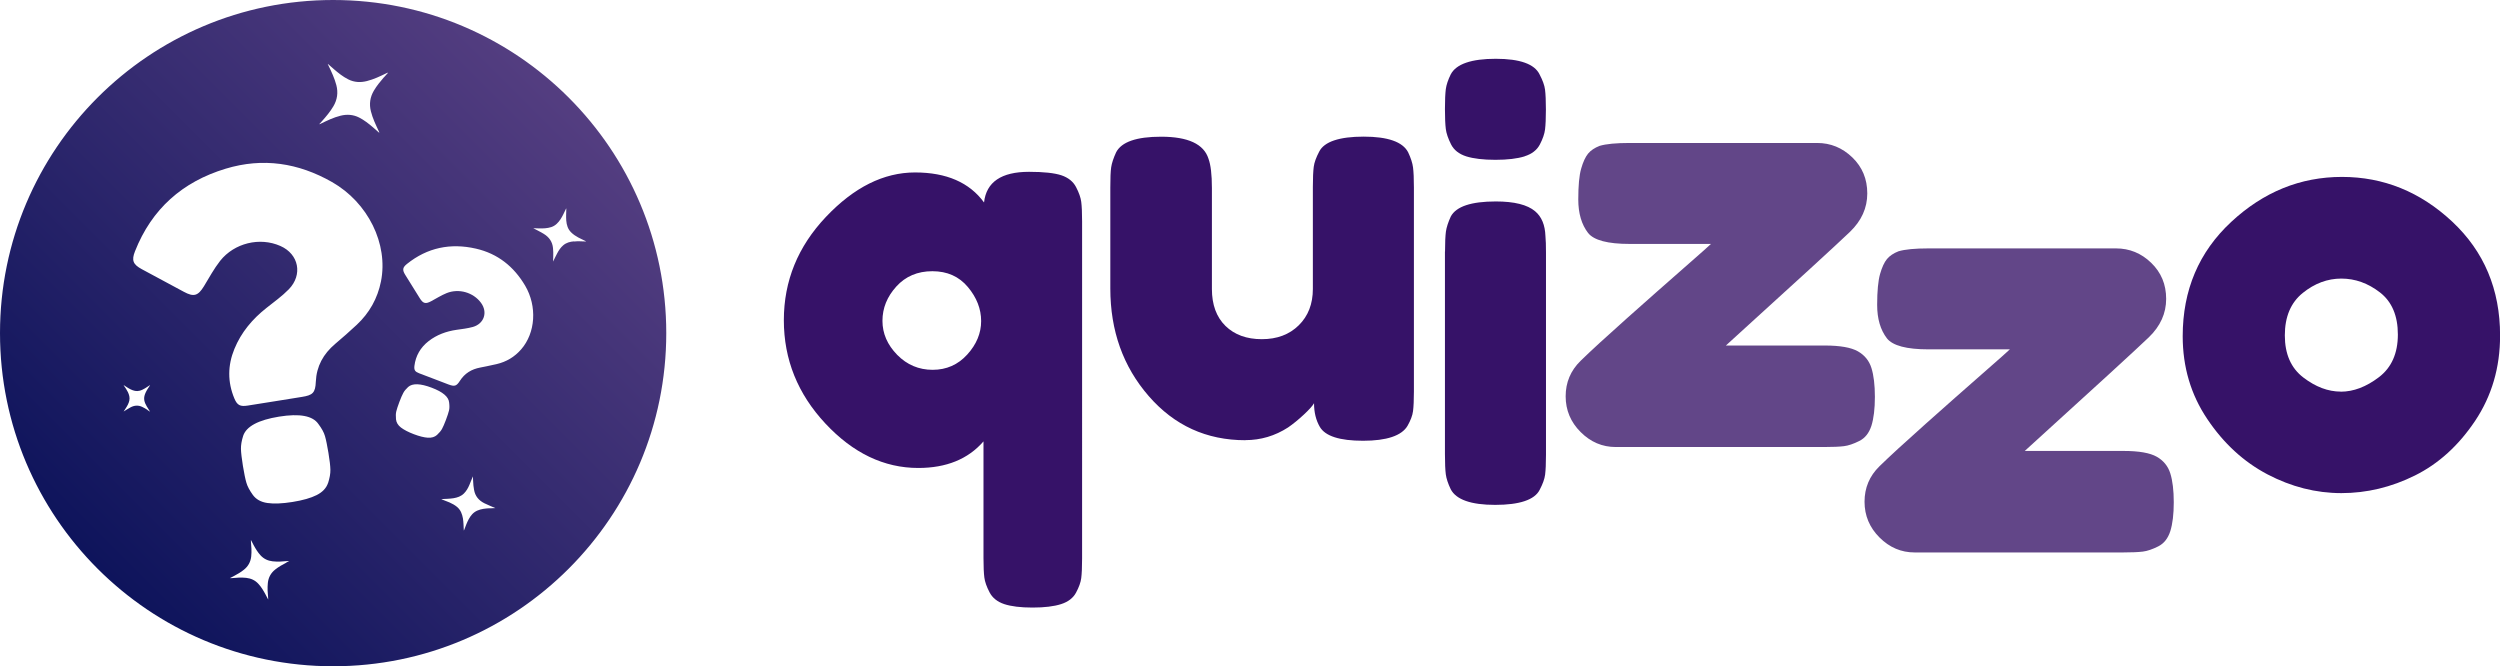 <?xml version="1.0" encoding="UTF-8"?>
<svg id="katman_2" data-name="katman 2" xmlns="http://www.w3.org/2000/svg" xmlns:xlink="http://www.w3.org/1999/xlink" viewBox="0 0 318.94 85">
  <defs>
    <style>
      .cls-1 {
        fill: #361268;
      }

      .cls-1, .cls-2, .cls-3 {
        stroke-width: 0px;
      }

      .cls-2 {
        fill: #624688;
      }

      .cls-3 {
        fill: url(#Adsız_degrade_7);
      }
    </style>
    <linearGradient id="Adsız_degrade_7" data-name="Adsız degrade 7" x1="8.36" y1="76.64" x2="84.53" y2=".47" gradientUnits="userSpaceOnUse">
      <stop offset="0" stop-color="#091159"/>
      <stop offset="1" stop-color="#624688"/>
    </linearGradient>
  </defs>
  <g id="katman_1" data-name="katman 1">
    <g>
      <g>
        <g>
          <path class="cls-2" d="m220.18,44.08c9.08-8.24,14.35-13.08,15.83-14.5,1.47-1.42,2.21-3.05,2.21-4.9s-.64-3.37-1.91-4.6c-1.28-1.23-2.77-1.84-4.49-1.84h-23.92c-1.72,0-2.99.12-3.83.37-.64.25-1.13.58-1.47.99-.34.42-.64,1.06-.88,1.91-.25.86-.37,2.17-.37,3.94s.42,3.19,1.25,4.27c.74.93,2.5,1.4,5.3,1.4h10.38c-.2.2-1.37,1.24-3.53,3.13s-4.56,4.01-7.21,6.37c-2.65,2.36-4.61,4.16-5.89,5.41s-1.91,2.76-1.91,4.53.64,3.29,1.91,4.56c1.28,1.28,2.77,1.91,4.49,1.91h26.57c1.13,0,1.98-.04,2.54-.11s1.21-.29,1.95-.66c.74-.37,1.25-1.02,1.55-1.95.29-.93.44-2.16.44-3.68s-.15-2.75-.44-3.68c-.29-.93-.87-1.64-1.73-2.13-.86-.49-2.27-.74-4.23-.74h-12.59Z"/>
          <path class="cls-2" d="m258.31,57.53c9.08-8.24,14.35-13.08,15.83-14.5,1.47-1.42,2.21-3.05,2.21-4.9s-.64-3.37-1.91-4.6-2.77-1.84-4.49-1.84h-23.92c-1.72,0-2.99.12-3.83.37-.64.25-1.13.58-1.47.99s-.64,1.06-.88,1.91-.37,2.17-.37,3.94.42,3.19,1.25,4.27c.74.93,2.5,1.4,5.3,1.4h10.38c-.2.2-1.37,1.24-3.53,3.13s-4.56,4.01-7.21,6.37c-2.65,2.36-4.61,4.16-5.89,5.41s-1.91,2.76-1.91,4.53.64,3.29,1.91,4.56c1.28,1.28,2.77,1.91,4.49,1.91h26.57c1.13,0,1.98-.04,2.54-.11s1.21-.29,1.95-.66c.74-.37,1.25-1.02,1.55-1.95.29-.93.44-2.16.44-3.68s-.15-2.75-.44-3.68c-.29-.93-.87-1.64-1.73-2.13-.86-.49-2.27-.74-4.23-.74h-12.59Z"/>
        </g>
        <g>
          <path class="cls-1" d="m125.54,25.83c-1.86-2.55-4.8-3.83-8.8-3.83s-7.79,1.89-11.37,5.67-5.37,8.17-5.37,13.18,1.77,9.4,5.3,13.18c3.53,3.78,7.48,5.67,11.85,5.67,3.58,0,6.36-1.13,8.32-3.39v14.87c0,1.13.04,1.96.11,2.5s.29,1.17.66,1.88c.37.71.99,1.21,1.88,1.51.88.29,2.09.44,3.61.44s2.74-.15,3.64-.44c.91-.29,1.55-.79,1.91-1.47.37-.69.59-1.3.66-1.84.07-.54.11-1.37.11-2.5V28.25c0-1.13-.04-1.96-.11-2.5s-.29-1.17-.66-1.88c-.37-.71-.99-1.21-1.88-1.51-.88-.29-2.26-.44-4.12-.44-3.53,0-5.45,1.3-5.74,3.9Zm-6.55,21.35c-1.77,0-3.28-.64-4.53-1.91-1.25-1.28-1.88-2.72-1.88-4.34s.59-3.08,1.77-4.38c1.18-1.3,2.71-1.95,4.6-1.95s3.4.67,4.53,2.02,1.69,2.8,1.69,4.34-.59,2.97-1.77,4.27c-1.18,1.3-2.65,1.95-4.42,1.95Z"/>
          <path class="cls-1" d="m158.88,56.15c1.96,0,3.78-.54,5.45-1.62.64-.44,1.3-.98,1.99-1.62.69-.64,1.13-1.13,1.32-1.47,0,1.18.25,2.18.74,3.02.69,1.18,2.53,1.77,5.52,1.77s4.93-.64,5.67-1.91c.39-.69.63-1.31.7-1.88.07-.56.11-1.39.11-2.47v-26.06c0-1.13-.04-1.98-.11-2.54-.07-.56-.28-1.21-.63-1.95-.69-1.32-2.58-1.99-5.67-1.99s-5.03.64-5.67,1.91c-.39.74-.63,1.39-.7,1.95-.07.56-.11,1.41-.11,2.54v13.03c0,1.91-.6,3.46-1.8,4.64-1.2,1.18-2.77,1.77-4.71,1.77s-3.48-.56-4.64-1.69c-1.15-1.13-1.73-2.7-1.73-4.71v-12.88c0-1.72-.15-2.97-.44-3.75-.59-1.86-2.6-2.8-6.04-2.8-3.14,0-5.05.66-5.74,1.99-.34.74-.55,1.37-.63,1.91s-.11,1.4-.11,2.58v12.88c0,5.4,1.63,9.97,4.9,13.73,3.26,3.75,7.37,5.63,12.33,5.63Z"/>
          <path class="cls-1" d="m184.34,32.09v25.84c0,1.18.04,2.04.11,2.58s.28,1.18.63,1.91c.69,1.32,2.58,1.99,5.67,1.99s5.03-.64,5.67-1.91c.39-.74.63-1.39.7-1.95.07-.56.11-1.41.11-2.54v-25.76c0-.93-.02-1.64-.07-2.13-.05-1.42-.49-2.48-1.32-3.17-.98-.83-2.65-1.25-5.01-1.25-3.14,0-5.05.64-5.74,1.91-.34.74-.55,1.39-.63,1.95-.07.56-.11,1.41-.11,2.54Zm10.16-12.15c.93-.29,1.58-.8,1.95-1.51s.59-1.35.66-1.91c.07-.56.11-1.41.11-2.54s-.04-1.98-.11-2.54c-.07-.56-.31-1.21-.7-1.95-.64-1.32-2.5-1.99-5.59-1.99s-5.05.66-5.74,1.99c-.34.69-.55,1.31-.63,1.88-.07.56-.11,1.41-.11,2.54s.04,1.98.11,2.54c.07.56.29,1.21.66,1.95s1.02,1.25,1.95,1.55c.93.29,2.17.44,3.72.44s2.78-.15,3.72-.44Z"/>
          <path class="cls-1" d="m284.64,28.32c-4.12,3.83-6.18,8.69-6.18,14.57,0,3.93,1.04,7.45,3.13,10.56,2.09,3.12,4.65,5.47,7.69,7.07,3.04,1.59,6.18,2.39,9.42,2.39s6.37-.75,9.39-2.25c3.02-1.5,5.58-3.83,7.69-6.99,2.11-3.17,3.17-6.78,3.17-10.86,0-5.89-2.04-10.73-6.11-14.54-4.07-3.8-8.76-5.7-14.06-5.7s-10.01,1.91-14.13,5.74Zm13.99,21.64c-1.62,0-3.21-.6-4.78-1.8-1.57-1.2-2.36-2.99-2.36-5.37s.76-4.18,2.28-5.41c1.52-1.23,3.17-1.84,4.93-1.84s3.41.59,4.93,1.77c1.52,1.18,2.28,2.97,2.28,5.37s-.81,4.22-2.43,5.45c-1.62,1.23-3.24,1.84-4.86,1.84Z"/>
        </g>
      </g>
      <path class="cls-3" d="m42.5,0C19.03,0,0,19.03,0,42.5s19.03,42.5,42.5,42.5,42.5-19.03,42.5-42.5S65.97,0,42.5,0Zm-23.69,52.29c-.21-.14-.44-.27-.67-.38-.5-.24-.99-.2-1.47.05-.31.16-.6.36-.9.54.09-.14.18-.27.27-.41.2-.31.38-.62.46-.99.08-.38-.02-.73-.18-1.07-.14-.29-.32-.55-.5-.81-.02-.03-.04-.05-.04-.09.3.19.58.4.9.55.36.17.72.27,1.12.17.25-.06.48-.18.7-.31.19-.11.38-.24.56-.36.03-.02.05-.04.09-.04-.19.3-.4.58-.55.9-.15.31-.25.64-.2.99.05.3.17.56.32.81.13.22.28.44.43.69-.13-.09-.24-.16-.35-.23Zm17.74,19.48c-.5.26-.99.53-1.43.88-.56.44-.88,1.02-.95,1.73-.07.65-.02,1.29.04,1.93,0,.05,0,.1.01.15,0,0-.01,0-.02,0-.11-.21-.22-.42-.33-.63-.26-.48-.53-.94-.91-1.35-.42-.46-.94-.69-1.55-.76-.64-.07-1.27-.02-1.91.04-.06,0-.12,0-.18,0,.17-.09.34-.18.52-.27.45-.24.89-.49,1.28-.81.54-.43.85-.99.93-1.69.07-.65.02-1.29-.04-1.93,0-.06,0-.12,0-.18.12.23.24.46.36.69.25.46.52.9.88,1.29.42.45.93.68,1.53.75.66.08,1.31.02,1.96-.04.05,0,.1,0,.15,0-.12.06-.24.12-.36.19Zm5.3-10.15c-.22.65-.7,1.16-1.45,1.54-.75.38-1.78.67-3.09.88-1.31.21-2.38.25-3.2.13-.83-.12-1.45-.47-1.86-1.04-.41-.57-.69-1.09-.82-1.56-.14-.47-.28-1.18-.44-2.13-.15-.95-.24-1.68-.25-2.16-.01-.49.08-1.04.28-1.67.4-1.21,1.93-2.03,4.59-2.46,2.62-.42,4.28-.11,5,.93.43.57.72,1.09.85,1.56.14.47.28,1.18.44,2.13s.24,1.68.25,2.16c.01.49-.09,1.06-.3,1.71Zm6.75-25.71c-.43,2.16-1.47,4.01-3.08,5.52-.9.84-1.83,1.66-2.78,2.46-1.49,1.27-2.36,2.82-2.45,4.81-.06,1.42-.39,1.72-1.8,1.94-1.12.18-2.24.36-3.36.54-1.17.19-2.34.38-3.52.56-.95.15-1.34-.02-1.71-.9-.88-2.1-.86-4.23,0-6.32.87-2.13,2.31-3.83,4.1-5.24.97-.77,1.98-1.49,2.85-2.38,1.79-1.85,1.28-4.48-1.08-5.52-2.64-1.17-5.88-.37-7.68,1.89-.8,1.02-1.41,2.16-2.08,3.26-.75,1.22-1.29,1.38-2.55.7-1.8-.96-3.59-1.92-5.39-2.9-1.1-.6-1.31-1.11-.85-2.27,2.13-5.4,6.05-8.87,11.57-10.54,4.76-1.44,9.27-.74,13.56,1.7,4.6,2.62,7.21,7.9,6.25,12.69Zm.37-26.04c-.46.53-.91,1.08-1.27,1.69-.49.83-.62,1.71-.38,2.65.22.88.61,1.69.99,2.5.04.07.07.15.08.24-.27-.24-.54-.48-.81-.71-.55-.47-1.12-.92-1.77-1.25-.76-.38-1.55-.43-2.36-.23-.89.22-1.71.62-2.53,1.02-.06.03-.12.06-.2.07.13-.14.25-.28.38-.42.52-.58,1.02-1.18,1.42-1.85.51-.85.64-1.76.39-2.72-.23-.87-.61-1.68-1-2.49-.03-.06-.06-.12-.09-.19,0,0,.02-.01.02-.02.25.22.49.44.74.65.57.49,1.16.97,1.84,1.31.77.39,1.57.43,2.39.22.87-.22,1.67-.6,2.47-.99.07-.04.15-.07.24-.08-.18.2-.36.4-.54.6Zm5.61,45.97c-.48-.03-1.08-.18-1.79-.45-.71-.27-1.26-.56-1.64-.85s-.59-.65-.63-1.05c-.04-.4-.03-.74.04-1.02.06-.27.2-.67.39-1.19.2-.52.36-.9.5-1.15.13-.25.34-.5.62-.76.55-.49,1.55-.46,3,.09,1.43.54,2.17,1.17,2.23,1.9.05.41.05.75-.02,1.02-.06.27-.2.67-.39,1.19-.2.52-.36.9-.5,1.15s-.35.5-.64.77c-.29.26-.68.38-1.16.35Zm7.87,9c-.53.03-1.06.08-1.56.3-.52.23-.85.64-1.11,1.13-.22.41-.38.85-.54,1.28-.02.04-.03.09-.07.13-.03-.52-.03-1.03-.11-1.54-.1-.57-.29-1.08-.75-1.47-.29-.24-.62-.42-.96-.57-.3-.13-.6-.24-.91-.36-.04-.02-.09-.03-.13-.07.52-.03,1.03-.03,1.54-.11.5-.08.97-.24,1.34-.61.31-.31.52-.68.69-1.08.15-.35.29-.7.45-1.1.01.23.02.42.03.61.01.37.05.75.12,1.12.14.8.6,1.34,1.31,1.7.45.23.93.4,1.4.62-.24,0-.48.02-.72.03Zm4.03-20.26c-.84.96-1.88,1.58-3.12,1.87-.69.16-1.39.3-2.09.44-1.11.21-1.98.73-2.6,1.7-.44.69-.69.74-1.45.46-.61-.23-1.22-.46-1.83-.7-.64-.24-1.28-.48-1.92-.73-.52-.2-.66-.4-.6-.94.16-1.3.78-2.36,1.81-3.16,1.04-.81,2.25-1.25,3.55-1.44.7-.1,1.41-.18,2.1-.37,1.43-.41,1.92-1.87,1.04-3.07-.98-1.34-2.83-1.87-4.38-1.25-.69.28-1.32.68-1.97,1.03-.72.39-1.04.32-1.47-.38-.62-.99-1.24-1.99-1.86-2.99-.38-.62-.33-.93.23-1.38,2.61-2.09,5.56-2.69,8.8-1.95,2.79.64,4.84,2.29,6.28,4.73,1.54,2.63,1.33,6.01-.52,8.13Zm6.76-13.79c-.51.04-.98.16-1.38.5-.33.28-.57.64-.77,1.02-.18.33-.34.68-.53,1.06,0-.23.01-.42.02-.61.02-.37,0-.75-.03-1.12-.08-.8-.49-1.38-1.17-1.8-.43-.27-.9-.48-1.35-.73.24,0,.48.02.72.03.53.01,1.06,0,1.58-.17.54-.18.9-.57,1.2-1.03.25-.39.44-.81.64-1.23.02-.04.03-.09.08-.12-.01.52-.05,1.03-.01,1.54.05.58.2,1.1.63,1.52.27.27.58.47.91.65.29.15.58.29.87.43.04.02.09.03.12.08-.52-.01-1.03-.06-1.54,0Z"/>
    </g>
  </g>
</svg>